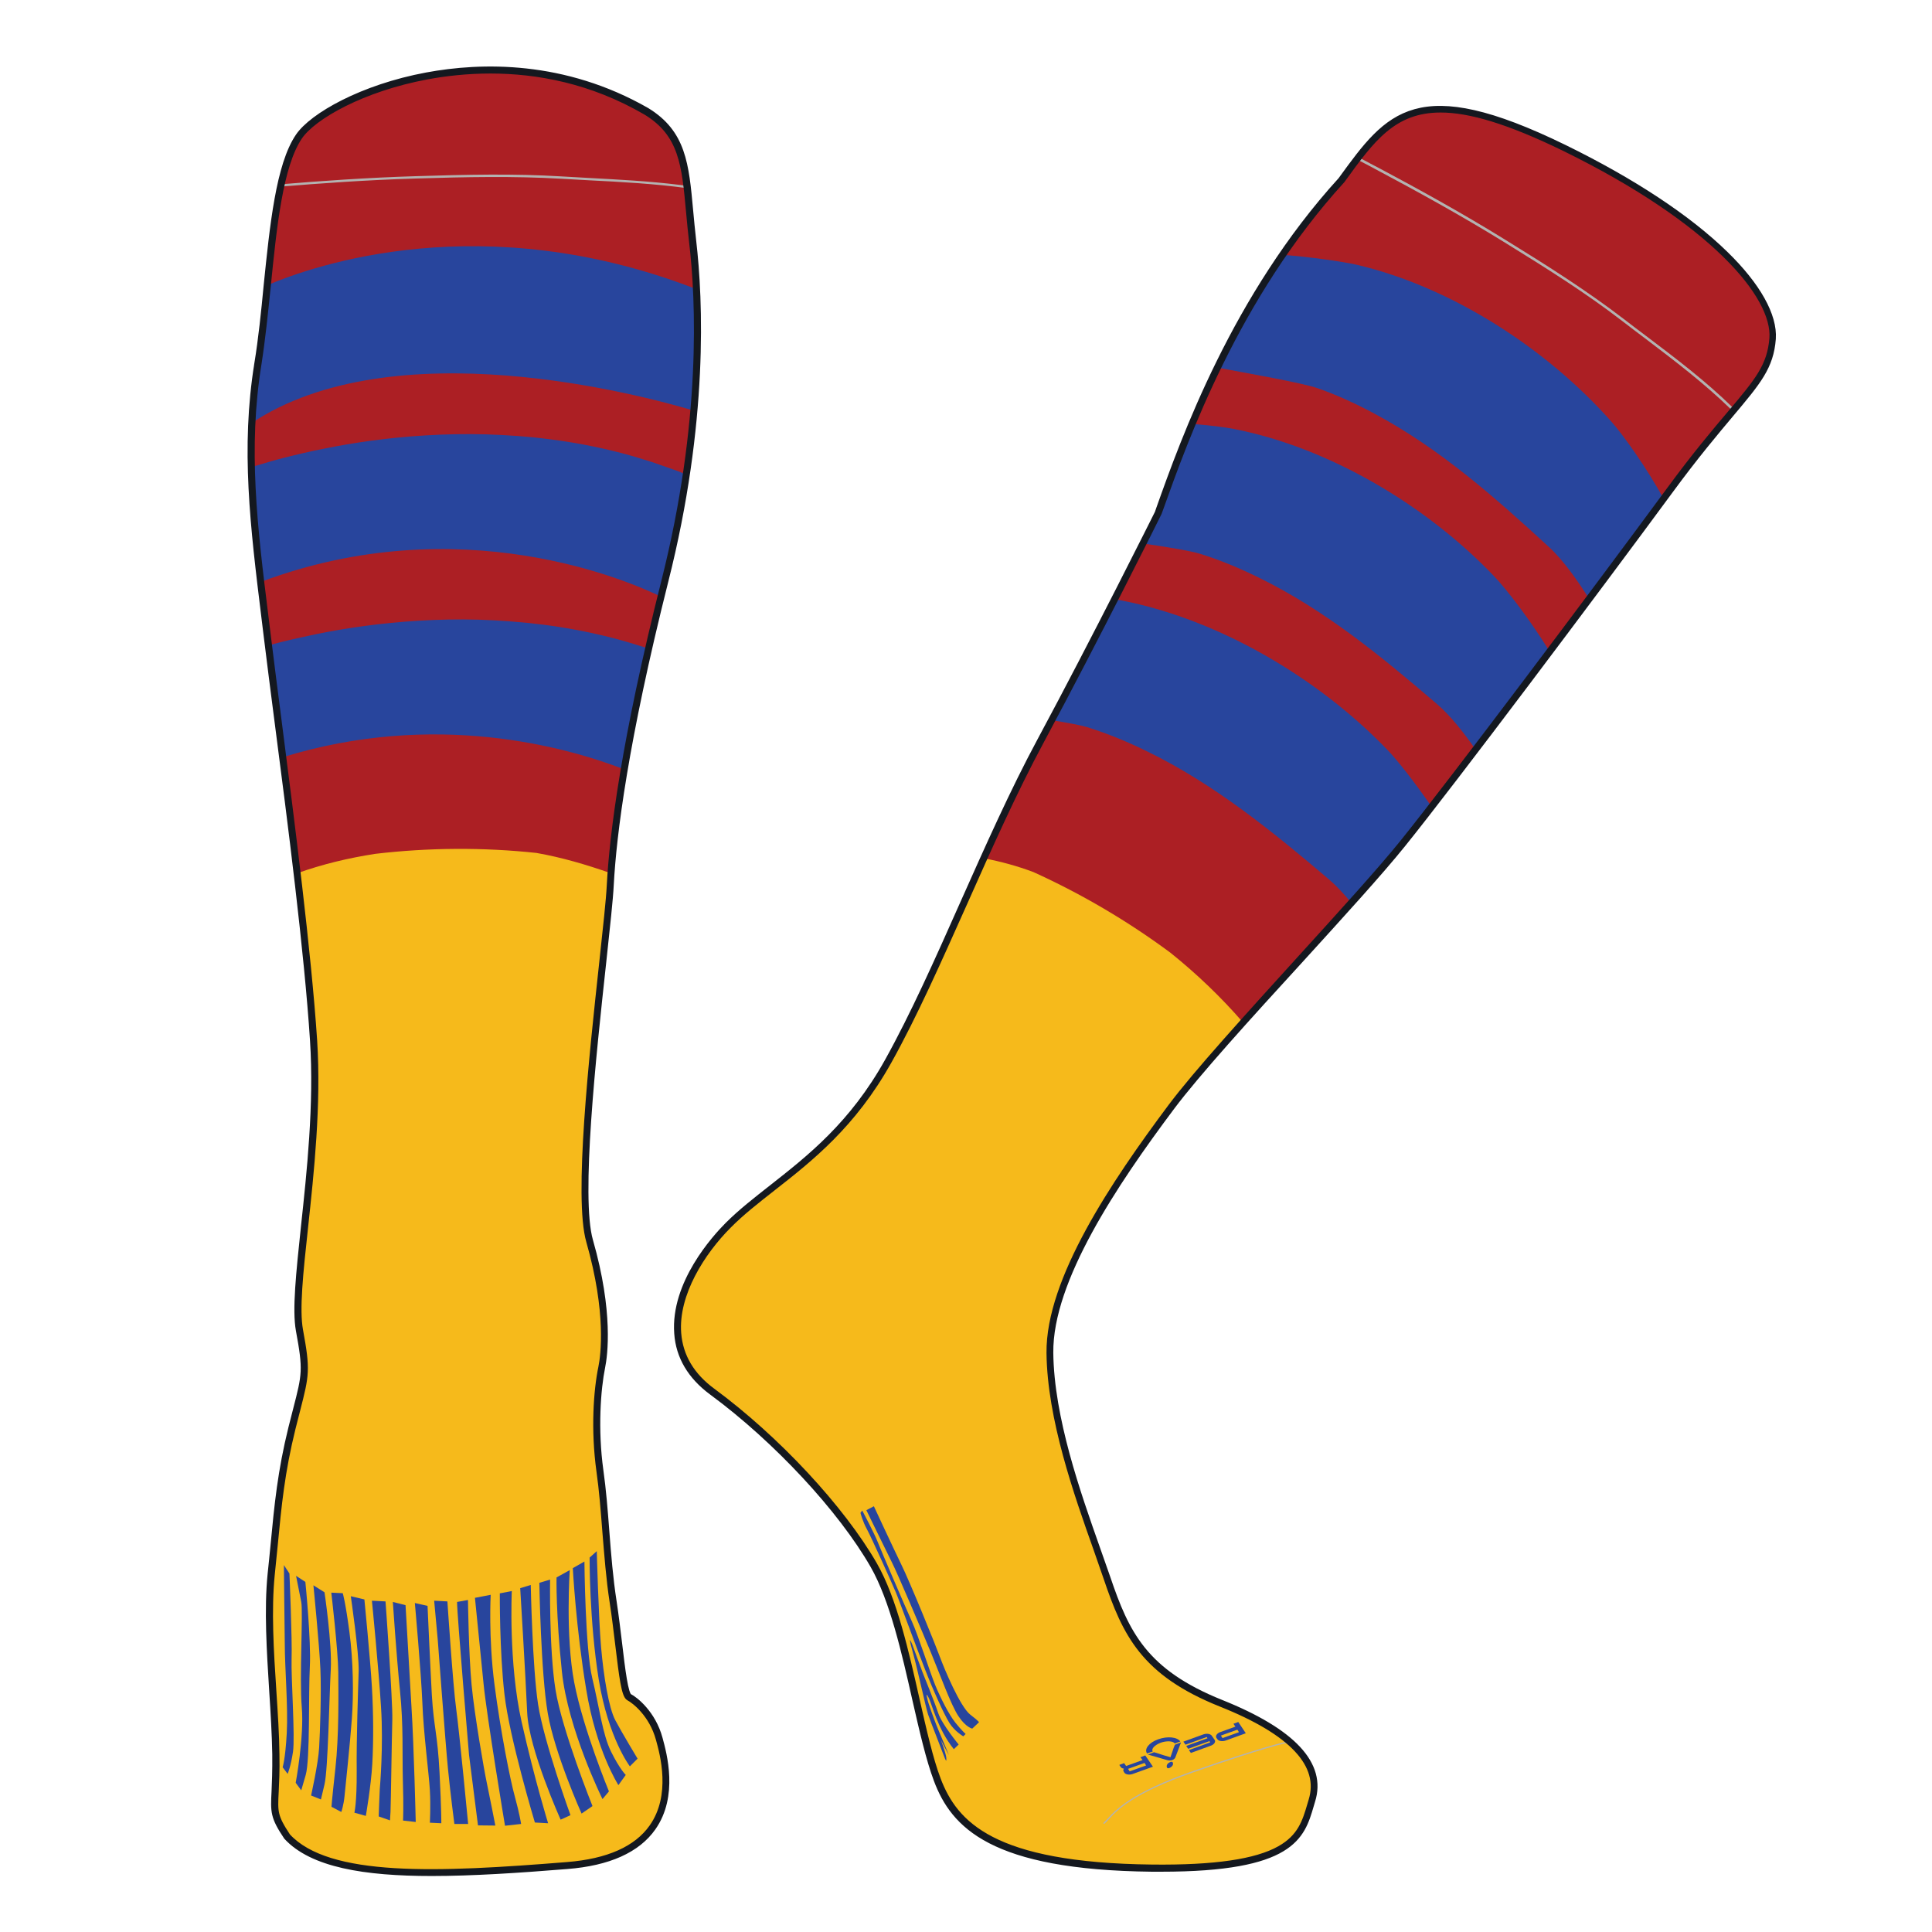 <?xml version="1.0" encoding="utf-8"?>
<!-- Generator: Adobe Illustrator 27.3.1, SVG Export Plug-In . SVG Version: 6.00 Build 0)  -->
<svg version="1.1" id="Layer_1" xmlns="http://www.w3.org/2000/svg" xmlns:xlink="http://www.w3.org/1999/xlink" x="0px" y="0px"
	 viewBox="0 0 1080 1080" style="enable-background:new 0 0 1080 1080;" xml:space="preserve">
<style type="text/css">
	.st0{fill:#AC1F24;}
	.st1{fill:#F6BA1B;}
	.st2{fill:#28459D;}
	.st3{display:none;}
	.st4{display:inline;fill:#28459D;}
	.st5{fill:#B3B3B1;}
	.st6{fill:#14181F;stroke:#14181F;stroke-width:3;stroke-miterlimit:10;}
</style>
<g id="Layer_17">
	<g id="Base_1_">
		<g>
			<path class="st0" d="M144.2,203.2c7.1-43.6,7.2-103.7,22.9-126.9s110.2-62.5,194.3-14.2c24.2,14.8,21.6,36.5,25.8,72.7
				c4.2,36.2,6,104.6-15.6,189.9s-28.9,139.2-30.5,169.8c-1.6,30.6-21,166.1-11.6,199c9.5,32.9,9.5,57.5,6.8,70.5s-4.2,35.2-1,58
				c3.1,22.7,3.7,49.2,7.4,73.3s5.2,51.5,8.9,53.3s13.1,9.7,16.8,23.2s17.9,65.4-51.5,71c-69.4,5.6-133.4,8.8-156.6-16.2
				c-10.5-15.8-5.8-14.4-6.3-45.9s-5.8-70-2.6-100.7s4.2-52,11.6-81.6s8.9-29.2,4.2-54.7s12.1-97,7.9-161.9s-18.9-169.3-25.7-225.4
				C142.6,300.2,135.9,254.2,144.2,203.2L144.2,203.2z"/>
		</g>
		<g>
			<path class="st0" d="M647.5,286.6C661,248.9,689.3,167.1,750,100.5c27.5-35.8,41.8-58.4,124.5-18S992.7,164.7,990.9,189
				s-17.5,30.6-57.5,84.9S812.5,436.3,784.1,471.3S679.9,585,654.7,618.7s-68.3,93.9-67.9,137.5s21.1,93.9,31.9,125.8
				s21.1,53,63.8,70.1s56.6,35.5,50.8,54.4s-7.6,38.7-89.4,37.8s-108.8-19.8-120-49.4c-11.2-29.7-17.5-88.5-35.5-120
				s-54.4-70.6-90.3-97.1c-36-26.5-15.3-68.8,9-93s61.1-40.9,89.4-91.7c28.3-50.8,54.4-121.8,85.4-179.3
				C612.9,356.3,647.5,286.6,647.5,286.6L647.5,286.6z"/>
		</g>
	</g>
</g>
<g id="Layer_16">
	<g id="Stripe_2_1_">
		<g>
			<path class="st1" d="M351.7,948.7c-3.7-1.9-5.2-29.2-8.9-53.3c-3.7-24.1-4.2-50.6-7.4-73.3c-3.1-22.7-1.6-45,1-58
				s2.6-37.6-6.8-70.5c-9.5-32.9,10-168.4,11.6-199c0.1-2,0.2-4.2,0.4-6.4c-13.6-4.8-27.5-8.9-41.7-11.4c-29.8-3.2-60.4-3-90.1,0.5
				c-14.9,2.3-29.6,5.8-43.8,10.9c4,33.8,7.5,67,9.2,93.7c4.2,64.9-12.6,136.4-7.9,161.9c4.7,25.5,3.1,25-4.2,54.7
				c-7.4,29.7-8.4,51-11.6,81.6s2.1,69.1,2.6,100.7s-4.2,30.2,6.3,45.9c23.1,25.1,87.2,21.8,156.6,16.2c69.4-5.6,55.2-57.5,51.5-71
				C364.8,958.4,355.4,950.5,351.7,948.7z"/>
		</g>
		<g>
			<path class="st1" d="M682.6,952.2c-42.7-17.1-53-38.2-63.8-70.1c-10.8-31.9-31.5-82.2-31.9-125.8
				c-0.5-43.6,42.7-103.8,67.9-137.5c8.7-11.6,23.4-28.6,40.1-47.2c-12.3-14.2-26-27.3-40.6-39c-23.7-17.6-49.7-32.9-76.6-45.1
				c-9-3.4-18.2-5.9-27.7-7.7c-18.1,40.2-35.3,80.9-53.4,113.4c-28.3,50.8-65.2,67.4-89.4,91.7c-24.3,24.3-44.9,66.5-9,93
				c36,26.5,72.4,65.6,90.3,97.1c18,31.5,24.3,90.3,35.5,120c11.2,29.7,38.2,48.5,120,49.4s83.6-18.9,89.4-37.8
				C739.2,987.7,725.3,969.3,682.6,952.2z"/>
		</g>
	</g>
</g>
<g id="Layer_15">
	<g id="Stripe_1_">
		<g>
			<path class="st2" d="M372.8,319.1c1-5.9,2.2-11.7,3.8-17.5c1.6-5.9,3.2-11.9,4.4-18s1.4-12.1,2-18.2c0-0.1,0-0.1,0-0.2
				s-0.1-0.1-0.2-0.2c-2.9-1.4-6-2.4-9.1-3.5s-6.3-2.2-9.5-3.3c-6.3-2-12.6-3.9-19-5.5c-12.3-3.1-24.9-5.5-37.5-7.1
				c-12-1.6-24-2.4-36.1-2.8c-11.3-0.3-22.6-0.1-33.8,0.6c-10.2,0.6-20.4,1.6-30.6,3c-8.9,1.2-17.7,2.7-26.5,4.5
				c-7.2,1.4-14.4,3.1-21.5,4.9c-5.2,1.3-10.4,2.8-15.6,4.4c-1,0.3-2,0.6-3,0.9c0.2,2.9,0.5,5.8,0.7,8.7c0.2,3,0.4,6.1,0.5,9.2
				c0,3.1-0.1,6.1-0.1,9.2s0,6.2,0.6,9.2c0.6,2.9,1.3,5.7,1.9,8.6c0.9,4.8,1.3,9.7,1.4,14.6c0,1.6,0,3.2-0.1,4.8
				c111.9-42.1,206.9-0.2,223.9,8.1C370.9,329,371.9,324.1,372.8,319.1z"/>
			<path class="st2" d="M360.2,361.8c-6.3-2-12.6-3.9-19-5.5c-12.3-3.1-24.9-5.5-37.5-7.1c-12-1.5-24-2.4-36.1-2.8
				c-11.3-0.3-22.6-0.1-33.8,0.6c-10.2,0.6-20.4,1.6-30.6,3c-8.9,1.2-17.7,2.7-26.5,4.5c-7.2,1.5-14.4,3.1-21.5,4.9
				c-1.6,0.4-3.3,0.9-4.9,1.3c0.1,0.6,0.2,1.3,0.2,1.9c-0.1-3.9,0-0.2,0.2,0.8c0.3,1.9,0.6,3.9,0.7,5.8c0.1,1.1,0.2,2.2,0.3,3.3
				c0,0.1,0.1,0.3,0.1,0.5c0.3,1.6,0.3,3.2,0.2,4.7c0.2,0.9,0.3,1.8,0.4,2.6c0,0.2,0,0.4,0,0.6c0.9,5.3,1.9,10.6,2.3,16
				c0.1,0.7,0,1.4-0.1,2.1c0.1,0.5,0.2,1.1,0.3,1.7c0,0.2,0.1,0.4,0.1,0.6v0.1c0.3,1.3,0.5,2.6,0.6,3.9c0,0.1,0.1,0.7,0.3,1.8
				c0.6,3,1.1,6,1.3,9.1c0.1,1.2,0.2,2.5,0.2,3.7c0.2,1.1,0.4,2.3,0.6,3.4c84.9-26.2,157.9-6,191,6.8c0.1-2.1,0.3-4.2,0.9-6.3
				c0.1-0.4,0.2-0.7,0.4-1.1c0.5-4.2,1.1-8.4,2-12.4c0.2-2.1,0.6-4.2,1.1-6.2c0.1-0.5,0.2-0.9,0.4-1.4c0.3-1.9,0.7-3.7,1.1-5.6
				c0.3-1.3,0.6-2.6,0.9-3.9c0.1-0.4,0.1-0.8,0.2-1.2c0.3-1.9,0.9-3.8,1.3-5.7c0.1-0.5,0.2-1,0.4-1.4c0.2-1.4,0.4-2.8,0.6-4.2
				c0.4-2.4,1-4.9,1.7-7.2c0.1-0.6,0.1-1.2,0.3-1.9c0.4-2.6,1.4-5,1.8-7.5c0.1-0.5,0.2-1,0.4-1.5C361.8,362.3,361,362,360.2,361.8z"
				/>
			<path class="st2" d="M387.7,225.1c0-9.5,1.8-18.8,2.1-28.2c0.3-11.8-0.2-23.7-1.1-35.5C270,115.6,176,148,148.8,159.7
				c0,0.2-0.1,0.4-0.1,0.6c0,2.7,0,5.5,0,8.2c-0.1,6.6-0.5,13.1-1.5,19.6c-0.9,6.1-2.2,12.2-3.6,18.2c-0.2,1.9-0.5,3.9-0.8,5.8
				c0.2,6.9-1.6,13.6-2.2,20.4c-0.1,1.1-0.2,2.3-0.3,3.4c0,0.2,0,0.5,0,0.8c79.4-53,217.7-16.1,247.7-7.1
				C387.7,228,387.7,226.5,387.7,225.1z"/>
			<g>
				<g>
					<path class="st2" d="M158.7,874.9l3.1,4.7c0,0,1.6,37.2,1.2,47.8c-0.3,10.6,2,43.6,0.8,51.8s-3,12.4-3,12.4l-2.8-3.7
						c0,0,1.5-4.4,2.3-19s-1.1-36.7-1.1-49.7C159,906.1,158.7,874.9,158.7,874.9L158.7,874.9z"/>
				</g>
				<g>
					<path class="st2" d="M165.5,880.9l5.2,3.4c0,0,3.3,32.8,2.5,47.5c-0.8,14.6,0.2,51.8-2.3,60.4c-2.5,8.6-2.5,8.6-2.5,8.6
						l-3.1-4.2c0,0,4.8-25.8,3.4-42.2c-1.4-16.4,0.8-53.2-0.3-58.9C167.3,889.8,165.5,880.9,165.5,880.9L165.5,880.9z"/>
				</g>
				<g>
					<path class="st2" d="M175.2,886.2l6.2,3.9c0,0,4.3,28.9,3.5,43.2s-1.5,55.8-3.5,64.2s-2,8.4-2,8.4l-5.5-2.2
						c0,0,4-17.8,4.5-26.7c0.5-9,1.3-30.2,0.7-44C178.5,919.2,175.2,886.2,175.2,886.2L175.2,886.2z"/>
				</g>
				<g>
					<path class="st2" d="M185.2,890.3l6.4,0.3c0,0,1.5,4.8,3.7,21.5s2.4,34.7,1.4,48.6c-1,13.9-3.6,38.1-4.1,43.3s-1.8,8.9-1.8,8.9
						l-5.5-2.9c0,0,0.2-3.5,2.2-21.6s1.7-41.3,1.6-53.5C189,922.7,185.2,890.3,185.2,890.3L185.2,890.3z"/>
				</g>
				<g>
					<path class="st2" d="M196.1,892.3l7.6,1.8c0,0,3.3,33.5,4.2,49c0.9,15.4,0.9,30.8,0.2,43.1s-3.6,28.9-3.6,28.9l-6.4-1.8
						c0,0,1.4-5.1,1.3-23.3c-0.2-18.2,0.8-45.8,1.1-56C200.7,923.8,196.1,892.3,196.1,892.3L196.1,892.3z"/>
				</g>
				<g>
					<path class="st2" d="M207.9,894.8l7.6,0.4c0,0,4.1,55.8,3.8,66.2s-0.8,46.8-1,51.5c-0.3,4.7-0.3,4.7-0.3,4.7l-6.3-2.2
						c0,0,0.5-14.2,0.6-15.3s2.1-24.2,0.7-45.7C211.7,932.9,207.9,894.8,207.9,894.8L207.9,894.8z"/>
				</g>
				<g>
					<path class="st2" d="M219.6,895.5l7.1,1.8c0,0,2,34.4,3.3,56.6c1.4,22.2,2.4,64.6,2.4,64.6l-7.1-0.8c0,0,0.4-7.3-0.1-22.5
						c-0.4-15.2,0.4-30.3-1.6-50C221.6,925.4,219.6,895.5,219.6,895.5L219.6,895.5z"/>
				</g>
				<g>
					<path class="st2" d="M231.9,896.1l7.1,1.6c0,0,1.4,31.5,2.4,49.8c1.1,18.3,3.2,21.7,4.3,43.3s1,28.4,1,28.4l-6.4-0.3
						c0,0,0.5-9.2,0-18.2s-3.6-32.1-4.2-49C235.4,934.9,231.9,896.1,231.9,896.1L231.9,896.1z"/>
				</g>
				<g>
					<path class="st2" d="M242.7,894.8l7.4,0.4c0,0,3.1,47,4.9,60c1.8,13,6.7,64.4,6.7,64.4H254c0,0-2.2-16.7-3.6-31s-5.7-72-5.7-72
						L242.7,894.8L242.7,894.8z"/>
				</g>
				<g>
					<path class="st2" d="M255.5,895.5l6.1-1.1c0,0,0.4,30.3,2,47.2s7.1,48.4,8.5,54.9s4.8,24,4.8,24l-9.7-0.1l-5-39.3
						C262.2,981,255.5,902.8,255.5,895.5L255.5,895.5z"/>
				</g>
				<g>
					<path class="st2" d="M265.5,893.2l8.8-1.7c0,0-1.3,23.8,2.1,50s8.8,53.5,11.4,62.8c2.6,9.4,3.5,15.3,3.5,15.3l-9,1
						c0,0-10.2-61.2-12-79.5C268.5,923,265.5,893.2,265.5,893.2L265.5,893.2z"/>
				</g>
				<g>
					<path class="st2" d="M279.4,890.7l6.7-1.3c0,0-1.9,40.3,5.5,73.2c7.4,32.8,14.8,56.6,14.8,56.6l-7.4-0.4c0,0-14.3-47.6-17-71.7
						C279.2,923.1,279.4,890.7,279.4,890.7L279.4,890.7z"/>
				</g>
				<g>
					<path class="st2" d="M290.8,887.8l5.9-1.8c0,0,0.9,46,4.1,66.8s18.1,61.9,18.1,61.9l-5.5,2.5c0,0-17.8-39.5-18.7-59.8
						C293.8,937.1,290.8,887.8,290.8,887.8L290.8,887.8z"/>
				</g>
				<g>
					<path class="st2" d="M301.5,884.8l6-1.8c0,0-0.6,38.8,3,61.4c3.6,22.7,20.7,65.2,20.7,65.2l-6.1,4.2c0,0-15-33.4-18.9-56.1
						C302.3,935,301.5,884.8,301.5,884.8L301.5,884.8z"/>
				</g>
				<g>
					<path class="st2" d="M311.1,881.8l7.4-4.1c0,0-2.5,36.8,2.5,62.8c5,26.1,19.4,60.9,19.4,60.9l-3.6,4.3c0,0-19.3-38.9-22.7-71.3
						C310.7,902.1,311.1,881.8,311.1,881.8L311.1,881.8z"/>
				</g>
				<g>
					<path class="st2" d="M320.2,876.6l6.5-3.7c0,0,0.4,48.8,4.4,65.3s5.7,31.3,10.5,41s8.2,13,8.2,13l-4.1,5.7
						c0,0-12.5-19.4-18-53.5C322,910.3,320.2,876.6,320.2,876.6L320.2,876.6z"/>
				</g>
				<g>
					<path class="st2" d="M329.6,870.7l4-3.6c0,0,1,37.4,2.4,53.6c1.4,16.2,4.3,34.1,8,41c3.7,7,12.4,21.4,12.4,21.4l-4.3,4.3
						c0,0-12-15.6-17.4-48.5C329.4,905.9,329.6,870.7,329.6,870.7L329.6,870.7z"/>
				</g>
			</g>
		</g>
		<g>
			<path class="st2" d="M900.7,235.6c-36-40.6-89-75.1-142.3-87.6c-8.3-1.9-27.9-4.6-42.3-5.6c-2.2,5.1-5.4,10-8.3,14.5
				c-4.5,7.1-9.3,13.7-13.4,21.1c-4,7.5-7.4,15.3-11.4,22.8c-0.5,0.9-1,1.9-1.6,2.8c-0.3,0.6-0.5,1.3-0.8,1.9
				c16.3,3.1,47.5,8.5,56.2,11.6c11.1,3.9,21.9,8.9,32.2,14.5c36.1,19.4,66.9,46.6,96.9,74.2c8.2,7.5,16.2,19.1,22.6,29.2
				c5.6-7.2,11.3-14.5,16.8-21.8c4.2-5.6,7.6-11.7,11.5-17.6c3.8-5.7,9.2-10.2,12.8-15.9c0.2-0.2,0.3-0.5,0.5-0.7
				C920.3,261.2,907.5,243.3,900.7,235.6z"/>
			<path class="st2" d="M835.2,322.1c-37.4-39.2-91.7-71.8-145.4-82.3c-5-1-14.2-2.1-23.8-2.9c-2.6,6.3-4.2,13.2-7.1,19.4
				c-1.8,4.1-3.7,8.1-5.5,12.2c0,0.1,0,0.2,0,0.4c-1.2,9-6.9,17.7-10.8,25.8c-1.4,3-2.9,6-4.3,9c13.6,2,27.2,4.2,32.6,5.9
				c11.3,3.5,22.2,8.1,32.8,13.3c36.8,18,68.6,44.1,99.5,70.6c7.6,6.5,15.2,16.2,21.5,25.3c2.3-2.6,4.7-5.2,7.1-7.7
				c2.2-3.3,4.3-6.6,6.8-9.7c5.7-7.2,10.1-15.4,16.3-22.1c0.1-0.1,0.2-0.2,0.3-0.3c3.5-4.9,7.2-9.7,11.2-14.3l0.1-0.1
				C855.8,347.1,842.3,329.5,835.2,322.1z"/>
			<path class="st2" d="M775.5,419.1c-38.2-39.7-93.6-72.7-148.4-83.4c-1-0.2-2.2-0.4-3.6-0.6c-0.5,1.2-1.3,2.4-2,3.6
				c-0.2,0.5-0.5,0.9-0.7,1.4c0,0,0,0,0,0.1s-0.1,0.2-0.1,0.2c-0.1,0.2-0.2,0.5-0.3,0.7c-0.4,1-1.4,1.6-1.7,2.6
				c-0.2,0.8-0.1,1.7-0.7,1.9c-1.7,3-3.5,5.9-5.2,8.9c-0.2,0.5-0.5,0.9-0.8,1.2c-0.2,0.4-0.5,0.8-0.7,1.2c-0.8,1.6-1.6,3.1-2.3,4.7
				c-1,2.1-2.1,4.1-3.2,6.2c-1.3,2.7-2.7,5.4-4.2,8c-0.8,1.7-1.7,3.5-2.5,5.3c-0.5,1.1-1.1,2.2-1.8,3.2c-0.7,1.3-1.5,2.6-2.3,3.9
				c0,0.3-0.1,0.6-0.3,0.9c-0.5,1-1.1,1.9-1.6,2.9c-1.1,2.4-2.1,4.8-3.1,7.2c-0.5,1.2-1.2,2.4-2,3.4c8.7,1.4,16.2,2.8,19.8,3.9
				c11.5,3.6,22.6,8.2,33.4,13.5c37.6,18.3,70,44.7,101.6,71.5c4.2,3.6,8.5,8.2,12.6,13.2c0.3-0.3,0.6-0.7,1-1
				c1.6-1.9,3.1-3.8,4.7-5.5c3.6-4,7.2-7.9,10.6-11.9c0.4-1,1-2,1.9-3c4.6-4.9,10-9.3,13.5-15.1c1.2-2.1,2.8-3.8,4.3-5.6
				c0.5-0.6,1-1.2,1.5-1.7c0.3-0.4,0.7-0.8,1-1.2c2.2-2.8,4.2-5.7,6.6-8.4C791.1,437.6,781.3,425.1,775.5,419.1z"/>
			<g>
				<g>
					<g>
						<path class="st2" d="M484.3,844.2l4.2-2.2c0,0,10.3,22.2,15.2,32.3c5,10.1,19.7,46.3,21.9,52.4c2.2,6,11.1,27.4,16.8,31.8
							s4.8,4.3,4.8,4.3l-3.7,3.5c0,0-3.5-0.6-7.7-6.9s-10.4-23.5-15.2-35.1s-19-45.1-22.2-51.3C495.3,866.8,484.3,844.2,484.3,844.2
							L484.3,844.2z"/>
					</g>
					<g>
						<path class="st2" d="M481,845.7l1-1.3c0,0,6.7,12.6,8.7,17.7c2,5.1,15.4,36.3,19,44.2c3.6,7.9,10.1,28.4,13.1,35.7
							s7.7,16.5,11.2,20.9s5.8,6.4,5.8,6.4l-1.3,1.3c0,0-4.8-2.7-7.8-7.5s-9.1-18.3-13.8-30.4c-4.8-12.1-14.4-38.6-16.1-42.5
							c-1.6-3.9-13.6-30.6-16.1-35.2C482.2,850.5,481,845.7,481,845.7L481,845.7z"/>
					</g>
					<g>
						<path class="st2" d="M533.2,977.8l2.7-2.6c0,0-9.4-11.4-11.4-17.5s-7.8-20.3-8.8-22.9c-1-2.6-5.7-15.4-5.7-15.4
							s-3-7.6,0.1,3.6s7.3,31.1,8.7,35.4c1.5,4.3,7.7,20,8.8,23s1.6,3.8,1.4,1.3c-0.2-2.5-3-10-3-10s3.7,7.2,4.3,8.2
							s-5.8-13.8-6.7-16.2c-1-2.4-5.1-13.5-5.2-15.1c0,0-1.3-4.4,0.6-0.8C521,952.5,524,966.4,533.2,977.8L533.2,977.8z"/>
					</g>
				</g>
			</g>
		</g>
	</g>
	<g class="st3">
		<path class="st4" d="M621.5,993.7c-0.2,0-0.3,0.1-0.5,0.1c-0.4-1-0.7-2-1.1-3c-0.2-0.5-0.3-1.1-0.6-1.6c-0.3-0.2-0.7-0.2-1.1-0.3
			c-2-0.5-3.9-0.9-5.9-1.4c-1-0.2-2-0.5-3.1-0.7c0-0.1,0-0.1,0-0.2c0.8-0.1,1.5-0.5,2.3-0.7c0.3-0.1,0.7-0.3,1-0.2
			c1.5,0.4,3.1,0.8,4.7,1.2c0.5,0.1,1,0.3,1.4,0.4c-0.1-0.4-0.2-0.8-0.4-1.1c-0.3-0.7-0.6-1.4-0.9-2c0.6-0.3,1.3-0.4,1.9-0.7
			c0.4-0.1,0.8-0.3,1.2-0.3c0.3,0.9,0.7,1.8,1,2.7c0.3,0.8,0.5,1.5,0.8,2.2c1.7,0.4,3.3,0.8,5,1.2c1.5,0.4,3,0.7,4.5,1.1
			c-0.1,0.1-0.3,0.2-0.5,0.2c-0.6,0.2-1.3,0.4-1.9,0.6c-0.3,0.1-0.6,0.3-0.9,0.2c-1.3-0.4-2.7-0.7-4-1.1c-0.2,0-1.3-0.4-1.8-0.5
			c0,0.2,0.1,0.4,0.2,0.6c0.4,0.8,0.8,1.6,1.2,2.5C623.2,993.1,622.4,993.4,621.5,993.7L621.5,993.7z M637.5,988.8
			c-1.2,0.2-2.3,0.1-3.5,0c-1.9-0.2-3.7-0.8-5.4-1.6c-1.2-0.6-2.3-1.3-3.3-2.3c-0.5-0.5-1-1.2-1-1.9c0-0.5,0.3-1,0.6-1.3
			c0.9-0.7,1.9-1,3-1.3c0.8-0.2,1.6-0.3,2.3-0.4c2.9-0.1,5.8,0.6,8.4,2c0.9,0.5,1.8,1,2.6,1.8c0.6,0.5,1.1,1.1,1.3,1.9
			c0,0.5-0.1,1.1-0.5,1.5c-0.3,0.2-0.6,0.5-0.9,0.6C640.3,988.2,638.2,988.7,637.5,988.8L637.5,988.8z M636.3,987.3
			c0.5,0,1-0.1,1.5-0.3c0.4-0.2,0.8-0.3,1-0.6c0.2-0.2,0.3-0.5,0.2-0.8c-0.2-0.7-0.8-1.2-1.3-1.6c-1.8-1.3-4-2.2-6.2-2.3
			c-0.9-0.1-1.9,0.1-2.8,0.5c-0.4,0.2-0.8,0.4-0.9,0.9c-0.1,0.5,0.2,0.9,0.5,1.3c0.5,0.5,1,0.9,1.6,1.3
			C631.9,986.8,634.1,987.4,636.3,987.3L636.3,987.3z M651.3,984.5c-0.3,0.1-0.7,0.1-1.1,0.2c-2.1,0.1-4.3-0.1-6.2-1.3
			c0.3-0.2,0.6-0.3,0.9-0.4c0.5-0.1,1-0.3,1.5-0.4c0.2,0,0.4,0.1,0.6,0.2c0.6,0.3,1.3,0.3,1.9,0.4c0.3,0,0.7,0,1.1-0.1
			c0.6-0.1,1.3-0.3,1.8-0.7c0.2-0.1,0.4-0.3,0.3-0.7c-0.1-0.3-0.4-0.4-0.6-0.5c-0.6-0.3-1.3-0.4-2-0.3c-1.9,0.2-3.8,0.5-5.7,0.7
			c-0.4,0-0.8,0.1-1.3,0.1c-1.5,0-3-0.5-4.3-1.4c-0.4-0.3-1-0.7-1-1.4c-0.1-0.5,0.3-1,0.6-1.3c0.9-0.7,2-1,3.1-1.3
			c0.9-0.2,1.8-0.3,2.7-0.3c1.5,0,3.1,0.2,4.6,0.8c0.3,0.2,0.7,0.3,0.9,0.6c-0.3,0.2-0.7,0.3-1,0.4c-0.5,0.1-0.9,0.3-1.4,0.4
			c-0.2,0-0.4-0.1-0.6-0.2c-1-0.5-2.2-0.5-3.3-0.3c-0.9,0.2-1.8,0.4-2.5,1.1c0,0.2,0,0.5,0.2,0.7c0.5,0.5,1.2,0.6,1.9,0.6
			c0.4,0,0.8-0.1,1.2,0c0.6,0,1.2-0.2,1.8-0.3c1.5-0.2,3-0.5,4.6-0.4c1.5,0.1,2.9,0.5,4.2,1.4c0.4,0.2,0.7,0.5,0.9,1
			c0.1,0.3,0.2,0.6,0.1,0.9c0,0.2,0,0.1-0.1,0.3c-0.2,0.5-0.6,0.7-1.1,0.9C653.3,983.9,652.3,984.2,651.3,984.5L651.3,984.5z
			 M664.9,980.1c-0.8,0.3-1.7,0.6-2.6,0.7c-0.6,0.1-1.1,0.2-1.7,0.2c-1.5,0-3-0.3-4.4-1c-0.7-0.4-1.5-0.9-1.7-1.7
			c0-0.3,0.2-0.5,0.3-0.8c-0.5-0.1-1,0-1.5-0.1c-1.1-0.2-2.1-0.8-3.1-1.3c-0.5-0.3-1.1-0.7-1.6-0.9c-0.4-0.2-0.9-0.2-1.3-0.3
			c0-0.1,0-0.1,0-0.2c0.9-0.2,1.8-0.5,2.7-0.8c0.2,0,0.3,0,0.5,0c0.7,0.3,1.3,0.6,1.9,1c0.7,0.4,1.3,0.8,2,1.1
			c0.4,0.1,0.8,0.3,1.2,0.2c0.6-0.1,1.3-0.1,1.8-0.3c0.5-0.1,0.9-0.3,1.3-0.4c0.4-0.1,0.8-0.2,1.1-0.4c-0.6-0.5-1.2-0.8-1.8-1.2
			c-0.6-0.3-1.1-0.7-1.7-1.1c-0.3-0.2-0.6-0.4-0.9-0.6c0.8-0.2,1.6-0.5,2.4-0.7c0.1,0,0.2,0,0.3,0.1c2.6,1.6,5.3,3.3,7.9,4.9
			c1.2,0.8,2.4,1.5,3.6,2.3C668.2,979.2,666.5,979.6,664.9,980.1L664.9,980.1z M661.7,979.2c1.1-0.3,2.2-0.7,3.4-1
			c-0.3-0.3-0.6-0.4-0.9-0.6c-0.6-0.4-1.2-0.7-1.7-1.1c-0.2-0.1-0.3-0.2-0.5-0.2c-0.5,0.1-1,0.3-1.5,0.4c-0.6,0.2-1.2,0.4-1.9,0.6
			c-0.3,0.1-0.7,0.3-0.9,0.5c0,0.2,0,0.5,0.2,0.7c0.7,0.6,1.5,0.9,2.3,1C660.7,979.4,661.2,979.3,661.7,979.2L661.7,979.2z
			 M679.1,975.7c-1,0.4-2,0.6-3,1c-0.3-0.1-0.7-0.2-1-0.3c-3.3-1.2-6.7-2.4-10-3.6c-1.8-0.7-3.6-1.3-5.3-1.9
			c0.7-0.3,1.5-0.5,2.2-0.7c0.3-0.1,0.6-0.3,1-0.1c0.8,0.3,1.5,0.6,2.2,0.9c0.2,0.1,0.5,0.2,0.7,0.2c0.3,0,0.6-0.1,0.9-0.2
			c1.2-0.4,2.5-0.8,3.7-1.2c-0.1-0.4-0.4-0.6-0.7-0.9c-0.3-0.3-0.5-0.6-0.7-0.9c0.6-0.1,1.2-0.3,1.9-0.5c0.3-0.1,0.6-0.2,1-0.3
			c0.3,0.3,0.6,0.7,0.9,1C674.9,970.6,677,973.2,679.1,975.7L679.1,975.7z M674.8,974.5c-0.3-0.4-0.7-0.8-1-1.2
			c-0.5-0.6-1-1.2-1.5-1.7c-0.2-0.2-0.4-0.4-0.6-0.3c-0.9,0.3-1.9,0.5-2.8,0.9c0.8,0.4,1.6,0.6,2.4,0.9
			C672.4,973.5,673.6,974,674.8,974.5L674.8,974.5z M686,973.6c-0.3,0.1-0.5,0.2-0.8,0.2c-0.2-0.1-0.3-0.2-0.5-0.3
			c-0.5-0.3-1-0.6-1.5-1c1.9-0.6,3.8-1.2,5.6-1.8c0.3-0.1,0.7-0.2,1-0.4c-0.5-0.4-1.2-0.7-1.7-1.1c-0.2-0.1-0.3-0.2-0.5-0.3
			c-0.5,0-0.9,0.2-1.3,0.3c-1.6,0.5-3.3,1-4.9,1.5c-0.1,0-0.2-0.1-0.3-0.1c-0.6-0.4-1.2-0.7-1.8-1.1c0.7-0.3,1.3-0.4,2-0.7
			c1.1-0.3,2.2-0.7,3.2-1c0.3-0.1,0.5-0.2,0.8-0.3c-0.4-0.3-0.8-0.6-1.3-0.9c-0.5-0.3-0.9-0.6-1.4-0.9c-0.2-0.1-0.4,0-0.6,0
			c-2.2,0.7-4.4,1.3-6.5,2c-0.2,0.1-0.4-0.1-0.7-0.2c-0.5-0.3-1.1-0.7-1.6-1c0.9-0.4,1.8-0.6,2.8-0.9c2.1-0.7,4.2-1.3,6.3-2
			c0.2-0.1,0.4-0.2,0.6-0.2c0.3,0.1,0.5,0.3,0.8,0.5c3.2,2,6.4,4,9.6,6c0.4,0.3,0.9,0.5,1.3,0.8c-0.5,0.2-1,0.3-1.5,0.5
			C690.7,972.1,688.3,972.9,686,973.6L686,973.6z M700.5,969c-0.7,0.2-1.3,0.3-2,0.3c-2.4,0.2-4.8-0.7-6.7-2.3
			c-0.3-0.3-0.6-0.6-0.6-1.1c0-0.3,0.2-0.6,0.4-0.8c0.6-0.5,1.4-0.8,2.2-1c0.7-0.2,1.3-0.4,2-0.6c0.2,0,0.3-0.1,0.5-0.2
			c-1.3-0.9-2.7-1.7-4.1-2.6c0.8-0.3,1.7-0.5,2.5-0.8c0.1-0.1,0.3,0,0.4,0.1c3.8,2.4,7.7,4.7,11.5,7.1c-0.4,0.2-0.8,0.3-1.2,0.4
			C703.7,968.1,702.1,968.6,700.5,969L700.5,969z M699.2,967.6c0.9-0.3,1.8-0.6,2.7-0.8c-1-0.7-2-1.2-3-1.9
			c-0.2-0.1-0.4-0.3-0.6-0.2c-0.8,0.2-1.6,0.5-2.3,0.7c-0.3,0.1-0.6,0.2-0.9,0.5c-0.1,0.1-0.2,0.4-0.1,0.5c0.3,0.5,0.9,0.8,1.4,1
			C697.2,967.8,698.2,967.8,699.2,967.6L699.2,967.6z"/>
	</g>
	<g>
		<g>
			<g>
				<g>
					<path class="st2" d="M680,971.5c-0.7-1.1,0.2-2.5,2-3.2l8.6-3.1l-1.1-1.6l2.7-1l4.2,6.3l-11.3,4.1c-1.8,0.6-3.9,0.3-4.6-0.8
						L680,971.5z M682.5,970.2l0.9,1.4l9.2-3.3l-0.9-1.4L682.5,970.2z"/>
				</g>
			</g>
			<g>
				<g>
					<path class="st2" d="M661.5,973.6l11.3-4.1c1.8-0.6,3.9-0.3,4.6,0.8l1.6,2.3c0.7,1.1-0.2,2.5-2,3.2l-11.3,4.1l-1.1-1.6
						l11.9-4.3l-0.4-0.7l-11.9,4.3l-1.1-1.6l11.9-4.3l-0.4-0.7l-11.9,4.3L661.5,973.6z"/>
				</g>
			</g>
			<g>
				<g>
					<path class="st2" d="M647.4,980.2L647.4,980.2l-2.3-0.7l-3.4,1.3l10.7,3.1c0.8,0.3,1.9,0.3,2.9,0c1-0.4,1.6-1,1.8-1.7l3.1-8.2
						l-3.4,1.3l-0.7,1.7l-0.8,2.4l-1,2.9l-3.8-1.1c-0.1,0-0.1,0.1,0,0"/>
				</g>
			</g>
			<g>
				<g>
					<path class="st2" d="M625.7,986.6l2.7-1l1.1,1.6l9.2-3.3l-1.2-1.6l2.7-1l4.3,6.3l-11.4,4.1c-1.8,0.6-3.9,0.3-4.6-0.8l-0.4-0.7
						c-0.3-0.5-0.2-1,0.2-1.5c-0.8-0.1-1.4-0.4-1.7-0.8L625.7,986.6z M630.6,988.8l0.9,1.4l9.2-3.3l-0.9-1.4L630.6,988.8z"/>
				</g>
			</g>
		</g>
		<g>
			<g>
				<path class="st2" d="M654.4,984.9L654.4,984.9c0.4-0.1,0.8-0.1,1,0.1l0,0c0.9,1.1,0,2.7-1.9,3.4c-0.4,0.1-0.8,0.1-1-0.1l0,0
					C651.7,987.1,652.5,985.6,654.4,984.9z"/>
			</g>
		</g>
		<g>
			<g>
				<path class="st2" d="M644.4,979.1c-1-1.5,1.1-3.6,4.4-4.9c3.3-1.2,7-1,7.9,0.4l3.1-1.1c-1.7-2.5-7.2-3.1-12.4-1.2
					c-5.1,1.8-7.9,5.4-6.2,7.9L644.4,979.1z"/>
			</g>
		</g>
	</g>
</g>
<g id="Layer_14">
	<g id="Lines_1_">
		<g>
			<g>
				<path class="st5" d="M383.8,104c-0.6-0.1-1.2-0.3-2-0.4c-0.3,0-0.9-0.1-1.5-0.2c-16.9-2.1-34-3-50.7-3.9
					c-5.3-0.3-10.7-0.6-16-0.9c-26.4-1.6-52.6-1-81.6-0.1c-26.6,0.8-53.3,2.7-74.8,4.5c0,0.4,0,0.9-0.1,1.3
					c21.5-1.8,48.2-3.7,74.9-4.5c29-0.9,55.1-1.4,81.5,0.1c5.3,0.3,10.7,0.6,16,0.9c18,0.9,36.4,1.9,54.7,4.4
					C384.1,104.9,384,104.4,383.8,104z"/>
			</g>
		</g>
		<g>
			<g>
				<g>
					<path class="st5" d="M967.9,228.8c-0.2,0-0.4-0.1-0.5-0.2c-15-14.6-31.8-27.3-48-39.6c-4.2-3.1-8.3-6.3-12.5-9.5
						c-20.5-15.8-42.2-29.4-66.3-44.3C816,120,790.5,106.1,771,95.7c-3.9-2.1-7.8-4.2-11.7-6.2c-0.3-0.2-0.5-0.6-0.3-1
						s0.6-0.5,1-0.3c3.9,2.1,7.8,4.2,11.7,6.2c19.5,10.4,45,24.3,69.7,39.6c24.2,14.9,45.8,28.6,66.4,44.4c4.2,3.2,8.3,6.4,12.5,9.5
						c16.3,12.3,33.2,25.1,48.2,39.8c0.3,0.3,0.3,0.7,0,1C968.3,228.7,968.1,228.8,967.9,228.8z"/>
				</g>
			</g>
			<g>
				<g>
					<path class="st5" d="M617.2,1019.6l-0.5-0.5c0.7-0.6,1.5-1.5,2.4-2.4c4.7-5.1,13.6-14.7,47.6-26.6c40-14,52.5-16.5,52.6-16.5
						l0.1,0.7c-0.1,0-12.6,2.5-52.5,16.5c-33.9,11.8-42.6,21.3-47.3,26.4C618.8,1018.1,618,1019,617.2,1019.6z"/>
				</g>
			</g>
		</g>
	</g>
</g>
<g id="Layer_13">
	<g id="Stroke_1_">
		<g>
			<path class="st6" d="M241.3,1047.2c-37.5,0-66.9-4.8-81.2-20.3c-7.5-11.2-7.4-14-6.8-25.5c0.2-4.8,0.5-11.3,0.4-20.8
				c-0.2-11.1-0.9-22.8-1.7-35.2c-1.4-22.4-2.9-45.7-0.9-65.5c0.6-5.5,1.1-10.8,1.6-15.8c2.2-23.2,4-41.6,10-65.9
				c1-3.9,1.8-7.2,2.6-10.2c5.1-19.7,5.7-22.2,1.6-44.3c-2.1-11.5,0.1-31.9,2.8-57.7c3.3-30.6,7.4-68.6,5.1-104.3
				c-3.2-49.6-12.4-121.3-19.9-178.9c-2.2-17.1-4.3-33.3-5.9-46.5c-0.5-3.8-0.9-7.6-1.4-11.4c-6.2-50.6-11.6-94.3-3.9-141.8l0.5,0.1
				l-0.5-0.1c2.2-13.5,3.8-28.8,5.2-43.6c3.4-33.1,6.8-67.3,17.8-83.4c7.8-11.5,35.7-27.4,71.8-34.1c30.6-5.7,76.8-6.8,123.1,19.7
				c20.4,12.5,22,29.9,24.4,56.2c0.5,5.3,1,10.9,1.7,16.9c3.8,32.8,6.9,101.2-15.6,190.1c-22.5,89.4-29,141.6-30.5,169.7
				c-0.4,8.2-2.1,23.6-4.2,43.2c-5.7,52.4-14.3,131.6-7.4,155.7c11.5,40.1,8.1,64.3,6.8,70.7c-2.5,12.3-4.2,34.8-1,57.8
				c1.5,10.6,2.4,21.8,3.3,33.7c1,13.2,2.1,26.8,4.1,39.6c1.2,7.9,2.2,16.3,3.1,23.7c1.7,14.5,3.4,28.2,5.6,29.3
				c3.2,1.6,13.2,9.4,17,23.5c2.4,8.8,8.8,32.1-3.8,50c-8.7,12.4-24.9,19.7-48.1,21.5C289.8,1045.5,264,1047.2,241.3,1047.2z
				 M274.2,39.6c-13.2,0-25.2,1.4-35.5,3.3c-35.9,6.7-63.5,22.3-71.2,33.7c-10.8,15.9-14.3,50-17.6,83c-1.5,14.8-3.1,30.2-5.2,43.7
				c-7.7,47.4-2.4,91,3.9,141.6c0.5,3.8,0.9,7.5,1.4,11.4c1.6,13.2,3.7,29.4,5.9,46.5c7.4,57.6,16.6,129.3,19.9,179
				c2.3,35.8-1.8,73.8-5.1,104.4c-2.8,25.7-4.9,46-2.8,57.4c4.1,22.3,3.5,24.8-1.6,44.7c-0.8,3-1.6,6.3-2.6,10.2
				c-6,24.3-7.8,42.6-10,65.8c-0.5,5-1,10.2-1.6,15.8c-2,19.8-0.6,43,0.9,65.4c0.8,12.4,1.6,24.1,1.7,35.2c0.2,9.4-0.2,16-0.4,20.8
				c-0.6,11.5-0.7,13.9,6.6,24.9c22.7,24.6,84.1,21.8,156.1,16c22.9-1.8,38.8-8.9,47.4-21.1c12.4-17.6,6.1-40.6,3.7-49.2
				c-3.8-13.8-13.5-21.3-16.6-22.9c-2.6-1.3-3.9-11.7-6.1-30c-0.9-7.4-1.9-15.8-3.1-23.6c-2-12.9-3-26.5-4.1-39.7
				c-0.9-11.8-1.8-23-3.3-33.6c-3.2-23.2-1.6-45.2,1.1-58.1c1.3-6.4,4.6-30.4-6.8-70.3c-7-24.2,1.6-103.5,7.3-156
				c2.1-19.5,3.8-34.9,4.2-43.1c1.5-28.1,7.9-80.4,30.5-169.9c22.4-88.8,19.4-157,15.5-189.7c-0.7-6-1.2-11.5-1.7-16.9
				c-2.4-26-3.9-43.3-23.9-55.5C330.6,45,300.1,39.6,274.2,39.6z"/>
		</g>
		<g>
			<path class="st6" d="M649.1,1044.8c-1.7,0-3.4,0-5.2,0c-89.7-1-110.9-24.5-120.4-49.7c-4.4-11.7-8.1-27.9-12-45
				c-5.9-26.2-12.6-55.8-23.5-74.9c-18-31.4-54.2-70.4-90.2-96.9c-11.9-8.8-18.5-19.9-19.4-32.9c-2.1-28,21.2-53.6,28.4-60.8
				c7.3-7.3,15.8-13.9,24.7-20.9c21-16.5,44.9-35.2,64.6-70.6c14.3-25.7,27.9-56.2,42.2-88.4c13.7-30.7,27.8-62.5,43.1-90.9
				c30.4-56.5,64.8-125.5,65.6-127.1l0.9-2.6c13.7-38.5,42.3-118.5,101.6-183.6l0.5-0.7c26.2-36,42-57.7,124.5-17.4
				c38.2,18.7,69.3,39.2,90,59.4c18.2,17.7,27.6,34.6,26.7,47.6c-1.2,15.7-8.2,24-23.5,42.2c-8.3,9.9-19.8,23.5-34.1,43
				c-41.2,56-121.7,163.2-149.2,197.3c-12.6,15.7-34.5,39.7-57.6,65.1c-28.4,31-57.8,63.4-71.7,82c-31.8,42.5-68.2,96.6-67.8,137.2
				c0.4,36.6,15.3,78.6,26.1,109.2c2.1,5.9,4,11.4,5.8,16.5c10.5,31,20.6,52.6,63.5,69.8c40.2,16.1,57.4,34.6,51,55
				c-0.3,0.9-0.5,1.8-0.8,2.7C727.8,1026.8,722.4,1044.8,649.1,1044.8z M805.3,61.4c-26.3,0-38.4,16.6-54.4,38.7l-0.5,0.7
				c-59.3,65-87.8,144.9-101.5,183.3l-1,2.7c-0.3,0.7-35,70.3-65.6,127.2c-15.3,28.4-29.4,60.1-43.1,90.9
				c-14.4,32.2-27.9,62.7-42.3,88.5C477,629,453.1,647.8,432,664.3c-8.9,7-17.4,13.6-24.6,20.9c-14.7,14.7-29.8,38.2-28.1,60.1
				c1,12.8,7.4,23.6,19.1,32.2c36.1,26.6,72.4,65.7,90.5,97.2c11,19.2,17.7,48.9,23.6,75.1c3.9,17.1,7.5,33.3,11.9,44.9
				c9.5,24.9,30.5,48.1,119.6,49.1c34.9,0.4,58.2-3,71.3-10.4c11.6-6.5,14.2-15.2,16.9-24.3c0.3-0.9,0.5-1.8,0.8-2.7
				c6.1-19.8-10.8-38-50.5-53.8c-43.3-17.3-53.5-39.1-64.1-70.4c-1.7-5-3.7-10.6-5.7-16.4c-10.9-30.7-25.8-72.8-26.2-109.5
				c-0.4-40.9,36.1-95.1,68-137.8c14-18.7,43.4-51,71.8-82.3c23.1-25.4,45-49.5,57.6-65.1c27.5-34.1,108-141.3,149.2-197.3
				c14.3-19.5,25.8-33.1,34.2-43c15.2-18,22.1-26.3,23.3-41.7c1.8-23.7-33.5-65.6-116.1-106.1C843.1,67.7,821.5,61.4,805.3,61.4z"/>
		</g>
	</g>
</g>
</svg>
